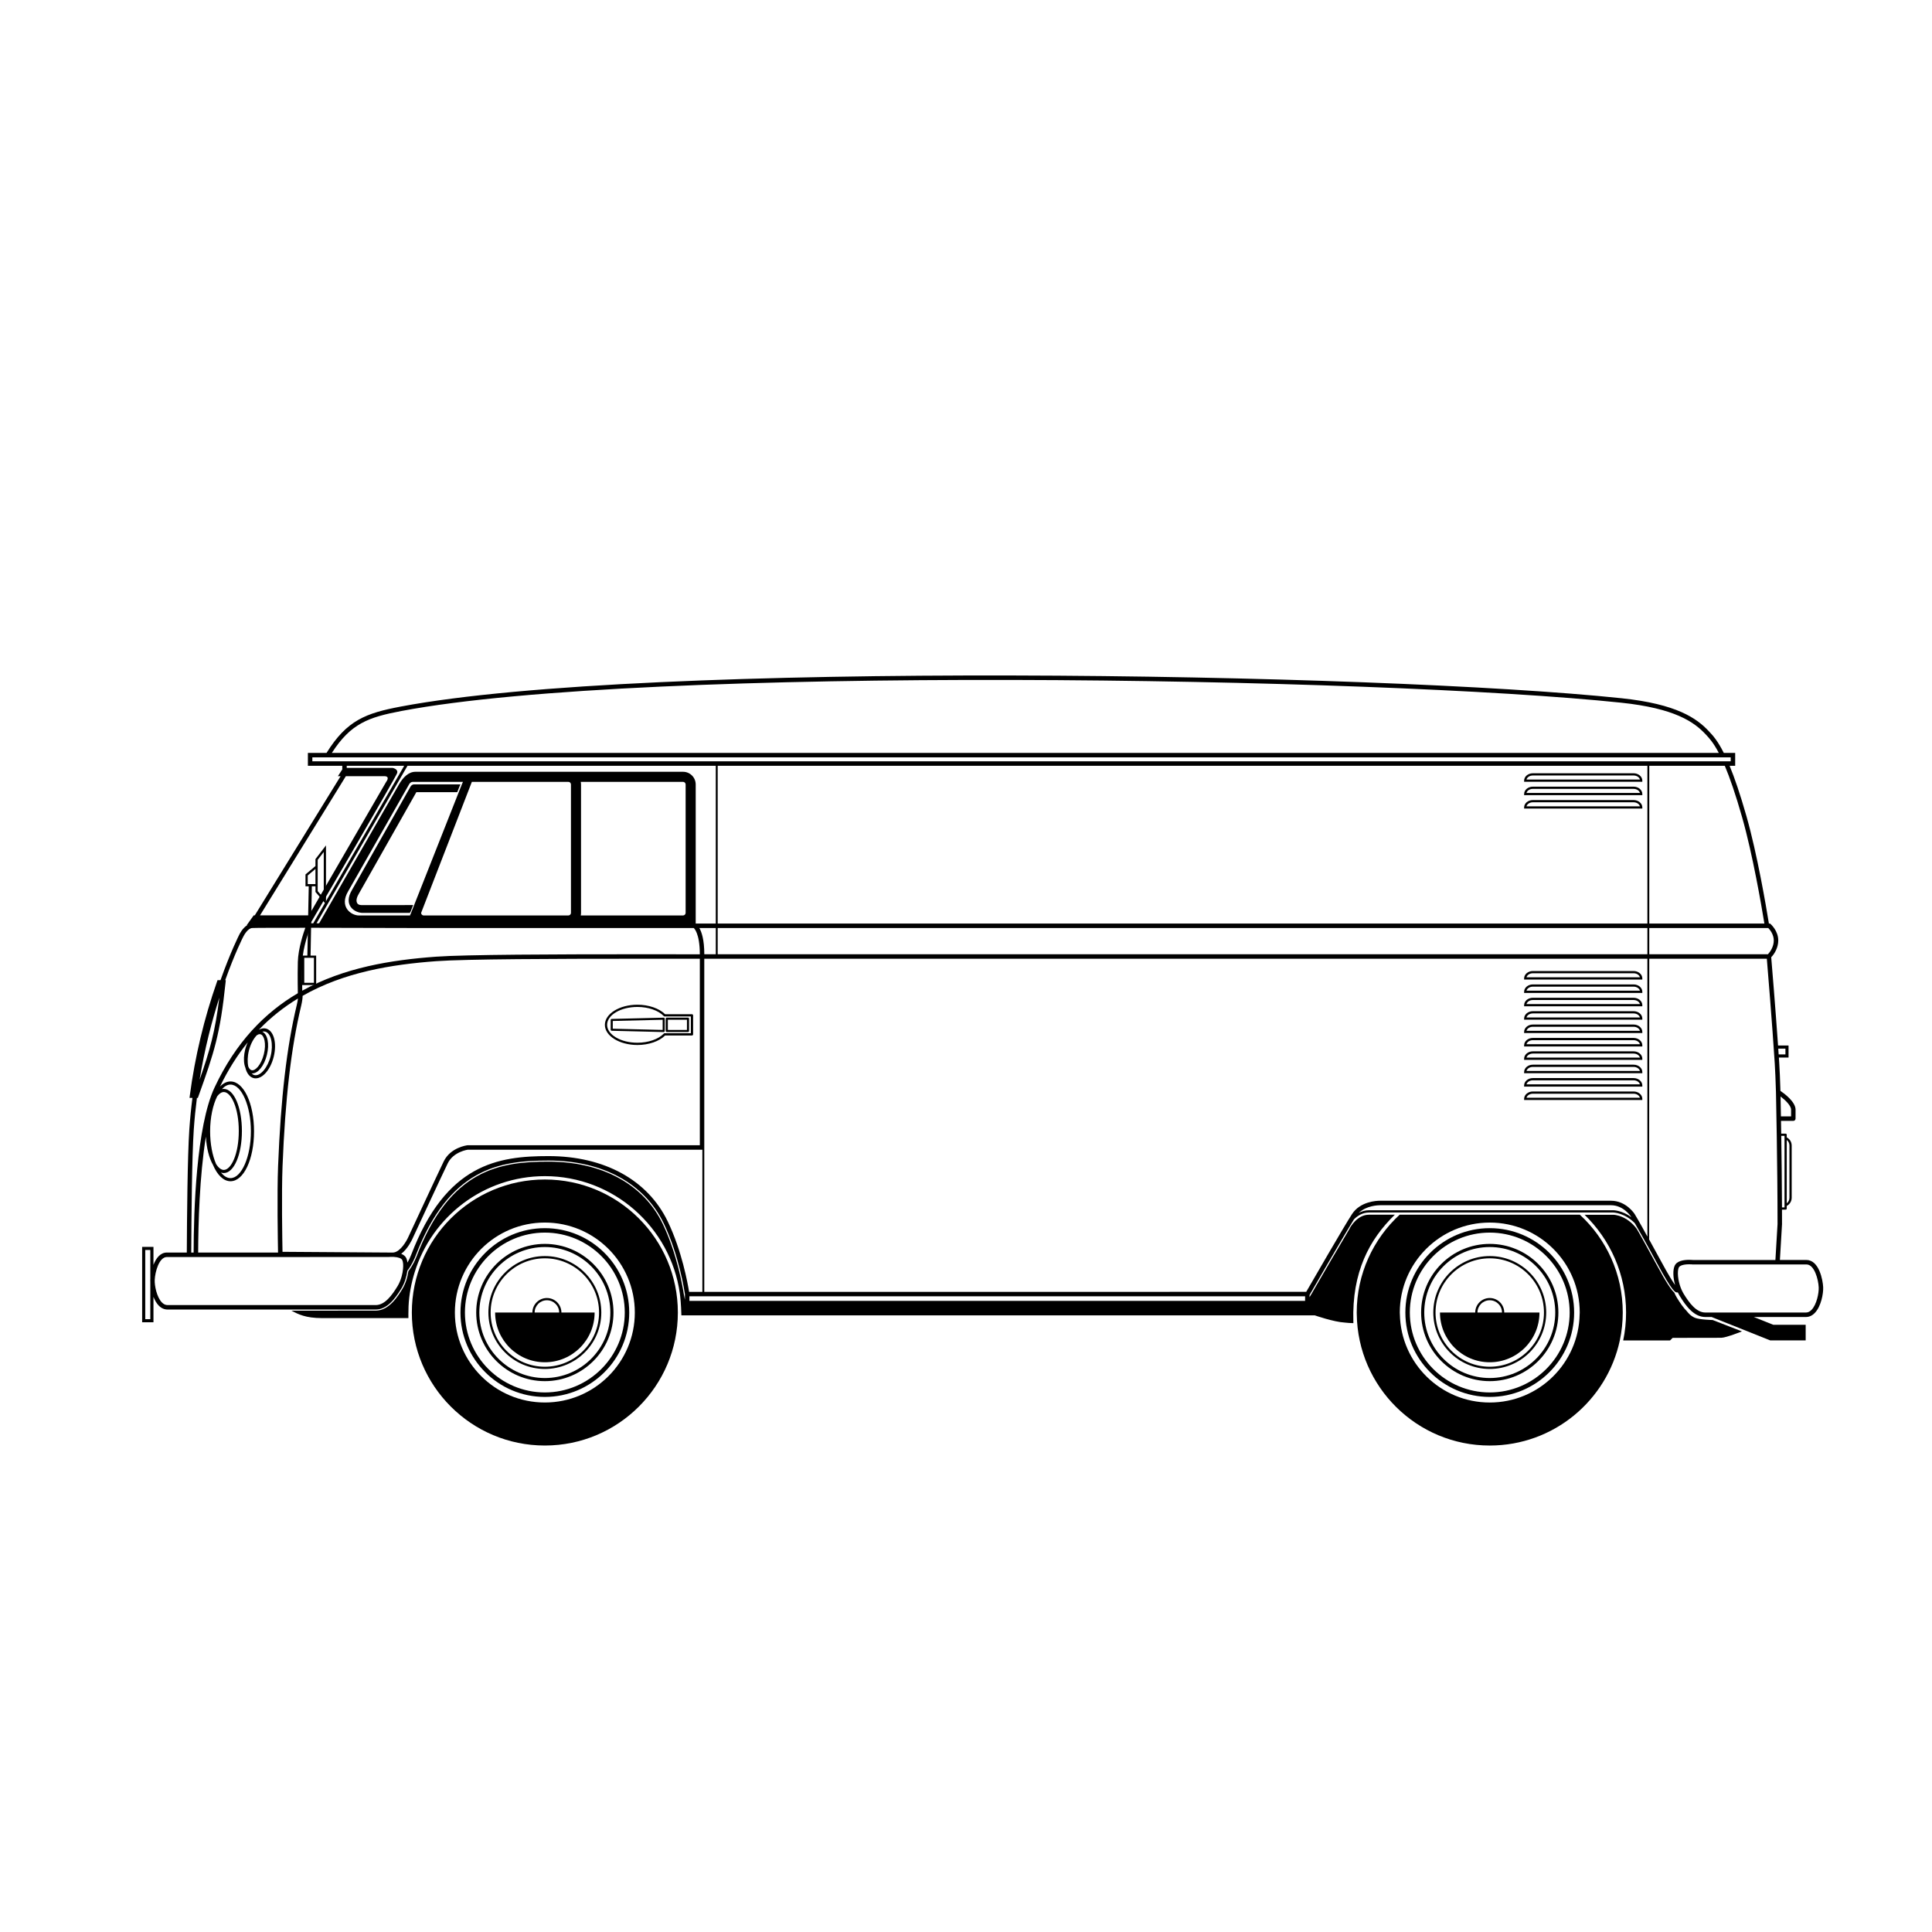 <?xml version="1.0" encoding="UTF-8"?>
<!-- The Best Svg Icon site in the world: iconSvg.co, Visit us! https://iconsvg.co -->
<svg fill="#000000" width="800px" height="800px" version="1.1" viewBox="144 144 512 512" xmlns="http://www.w3.org/2000/svg">
 <g>
  <path d="m320.08 413.77c-0.055-0.051-0.125-0.066-0.199-0.078l-13.773 0.336c-0.152 0.004-0.27 0.125-0.27 0.277v2.586c0 0.152 0.121 0.273 0.27 0.277l13.773 0.336h0.004c0.074 0 0.145-0.027 0.195-0.078 0.055-0.051 0.082-0.125 0.082-0.199v-3.258c0-0.074-0.027-0.145-0.082-0.199zm-0.469 3.172-13.223-0.324v-2.047l13.223-0.324z"/>
  <path d="m326.33 413.68h-5.629c-0.156 0-0.281 0.125-0.281 0.281v3.258c0 0.156 0.125 0.281 0.281 0.281h5.629c0.156 0 0.281-0.125 0.281-0.281v-3.258c0.004-0.156-0.125-0.281-0.281-0.281zm-0.281 3.258h-5.062v-2.695h5.062z"/>
  <path d="m327.38 412.78h-7.121c-1.562-1.555-4.356-2.519-7.332-2.519-4.758 0-8.629 2.394-8.629 5.336s3.871 5.336 8.629 5.336c2.981 0 5.773-0.965 7.332-2.519h7.125c0.164 0 0.297-0.133 0.297-0.297v-5.039c-0.004-0.164-0.137-0.297-0.301-0.297zm-0.297 5.039h-6.949c-0.082 0-0.16 0.031-0.215 0.09-1.434 1.496-4.113 2.426-6.992 2.426-4.43 0-8.035-2.125-8.035-4.742 0-2.613 3.606-4.742 8.035-4.742 2.883 0 5.559 0.93 6.992 2.43 0.059 0.059 0.133 0.09 0.215 0.09h6.949z"/>
  <path d="m538.8 514.2c-12.328 0-22.363-10.031-22.363-22.363 0-12.332 10.035-22.363 22.363-22.363 12.332 0 22.363 10.035 22.363 22.363 0 12.332-10.031 22.363-22.363 22.363zm0-43.547c-11.676 0-21.18 9.5-21.18 21.18 0 11.68 9.504 21.18 21.18 21.18 11.68 0 21.18-9.5 21.18-21.18 0-11.676-9.5-21.18-21.18-21.18z"/>
  <path d="m538.8 510.02c-10.027 0-18.188-8.16-18.188-18.188 0-10.027 8.16-18.188 18.188-18.188 10.031 0 18.188 8.16 18.188 18.188 0 10.031-8.156 18.188-18.188 18.188zm0-35.543c-9.57 0-17.359 7.785-17.359 17.355 0 9.57 7.785 17.359 17.359 17.359 9.57 0 17.359-7.785 17.359-17.359 0-9.57-7.789-17.355-17.359-17.355z"/>
  <path d="m538.8 506.79c-8.246 0-14.961-6.711-14.961-14.961 0-8.246 6.711-14.961 14.961-14.961s14.961 6.711 14.961 14.961-6.711 14.961-14.961 14.961zm0-29.324c-7.922 0-14.367 6.445-14.367 14.367 0 7.922 6.445 14.367 14.367 14.367s14.367-6.445 14.367-14.367c0-7.926-6.445-14.367-14.367-14.367z"/>
  <path d="m288.39 456.58c-19.469 0-35.25 15.781-35.25 35.25s15.781 35.25 35.25 35.25 35.25-15.781 35.25-35.25-15.781-35.25-35.25-35.25zm0 59.098c-13.168 0-23.844-10.676-23.844-23.844 0-13.168 10.676-23.844 23.844-23.844s23.844 10.676 23.844 23.844c0 13.168-10.676 23.844-23.844 23.844z"/>
  <path d="m288.39 514.2c-12.328 0-22.363-10.035-22.363-22.363 0-12.332 10.035-22.363 22.363-22.363 12.332 0 22.363 10.031 22.363 22.363 0 12.328-10.031 22.363-22.363 22.363zm0-43.547c-11.676 0-21.18 9.5-21.18 21.18 0 11.68 9.504 21.18 21.18 21.18 11.68 0 21.18-9.5 21.18-21.18 0-11.676-9.5-21.18-21.18-21.18z"/>
  <path d="m288.39 510.02c-10.027 0-18.188-8.16-18.188-18.188 0-10.027 8.16-18.188 18.188-18.188 10.031 0 18.188 8.16 18.188 18.188 0 10.031-8.16 18.188-18.188 18.188zm0-35.543c-9.57 0-17.359 7.785-17.359 17.359 0 9.57 7.785 17.359 17.359 17.359 9.57 0 17.359-7.785 17.359-17.359 0-9.574-7.789-17.359-17.359-17.359z"/>
  <path d="m288.39 506.79c-8.246 0-14.961-6.711-14.961-14.961s6.711-14.961 14.961-14.961 14.961 6.711 14.961 14.961c-0.004 8.25-6.711 14.961-14.961 14.961zm0-29.324c-7.922 0-14.367 6.445-14.367 14.367 0 7.922 6.445 14.367 14.367 14.367s14.367-6.445 14.367-14.367c0-7.926-6.445-14.367-14.367-14.367z"/>
  <path d="m562.68 465.91h-47.762c-6.988 6.441-11.371 15.668-11.371 25.922 0 0.16 0.008 0.316 0.012 0.473 0.254 19.25 15.93 34.777 35.238 34.777 16.934 0 31.074-11.945 34.469-27.863 0.508-2.383 0.781-4.852 0.781-7.387 0.004-10.25-4.375-19.48-11.367-25.922zm-23.879 49.77c-13.012 0-23.566-10.422-23.82-23.371-0.004-0.16-0.023-0.312-0.023-0.473 0-13.168 10.676-23.844 23.844-23.844s23.844 10.676 23.844 23.844c0 0.16-0.02 0.316-0.023 0.473-0.25 12.949-10.809 23.371-23.82 23.371z"/>
  <path d="m579.23 435.51h-31.324v-0.297c0-1.082 1.035-1.961 2.312-1.961h26.703c1.273 0 2.312 0.879 2.312 1.961zm-30.691-0.594h30.059c-0.168-0.613-0.859-1.074-1.68-1.074h-26.703c-0.82 0-1.504 0.461-1.676 1.074z"/>
  <path d="m579.23 431.96h-31.324v-0.297c0-1.082 1.035-1.961 2.312-1.961h26.703c1.273 0 2.312 0.883 2.312 1.961zm-30.691-0.594h30.059c-0.168-0.613-0.859-1.074-1.68-1.074h-26.703c-0.82 0-1.504 0.461-1.676 1.074z"/>
  <path d="m579.23 428.41h-31.324v-0.297c0-1.082 1.035-1.961 2.312-1.961h26.703c1.273 0 2.312 0.879 2.312 1.961zm-30.691-0.594h30.059c-0.168-0.613-0.859-1.074-1.68-1.074h-26.703c-0.82 0.004-1.504 0.461-1.676 1.074z"/>
  <path d="m579.23 424.87h-31.324v-0.297c0-1.082 1.035-1.961 2.312-1.961h26.703c1.273 0 2.312 0.879 2.312 1.961zm-30.691-0.594h30.059c-0.168-0.613-0.859-1.074-1.68-1.074h-26.703c-0.82 0.004-1.504 0.461-1.676 1.074z"/>
  <path d="m579.23 421.32h-31.324v-0.297c0-1.082 1.035-1.961 2.312-1.961h26.703c1.273 0 2.312 0.879 2.312 1.961zm-30.691-0.59h30.059c-0.168-0.613-0.859-1.074-1.68-1.074h-26.703c-0.82 0-1.504 0.461-1.676 1.074z"/>
  <path d="m579.23 417.77h-31.324v-0.297c0-1.082 1.035-1.961 2.312-1.961h26.703c1.273 0 2.312 0.879 2.312 1.961zm-30.691-0.59h30.059c-0.168-0.613-0.859-1.074-1.68-1.074h-26.703c-0.82 0-1.504 0.461-1.676 1.074z"/>
  <path d="m579.23 414.23h-31.324v-0.297c0-1.082 1.035-1.961 2.312-1.961h26.703c1.273 0 2.312 0.879 2.312 1.961zm-30.691-0.59h30.059c-0.168-0.613-0.859-1.074-1.68-1.074h-26.703c-0.82 0-1.504 0.461-1.676 1.074z"/>
  <path d="m579.23 410.68h-31.324v-0.297c0-1.082 1.035-1.961 2.312-1.961h26.703c1.273 0 2.312 0.879 2.312 1.961zm-30.691-0.59h30.059c-0.168-0.613-0.859-1.074-1.68-1.074h-26.703c-0.82 0-1.504 0.461-1.676 1.074z"/>
  <path d="m579.23 407.14h-31.324v-0.297c0-1.082 1.035-1.961 2.312-1.961h26.703c1.273 0 2.312 0.879 2.312 1.961zm-30.691-0.594h30.059c-0.168-0.613-0.859-1.074-1.68-1.074h-26.703c-0.82 0-1.504 0.461-1.676 1.074z"/>
  <path d="m579.23 403.59h-31.324v-0.297c0-1.082 1.035-1.961 2.312-1.961h26.703c1.273 0 2.312 0.879 2.312 1.961zm-30.691-0.594h30.059c-0.168-0.613-0.859-1.074-1.68-1.074h-26.703c-0.82 0-1.504 0.461-1.676 1.074z"/>
  <path d="m542.64 491.83c0-2.121-1.727-3.844-3.848-3.844s-3.844 1.727-3.844 3.844h-9.34c0 7.281 5.902 13.184 13.184 13.184s13.184-5.902 13.184-13.184zm-3.848-3.25c1.793 0 3.254 1.461 3.254 3.254h-6.504c0-1.793 1.457-3.254 3.25-3.254z"/>
  <path d="m292.78 491.83c0-2.121-1.727-3.844-3.848-3.844-2.121 0-3.844 1.727-3.844 3.844h-9.875c0 7.281 5.902 13.184 13.184 13.184s13.184-5.902 13.184-13.184zm-3.848-3.25c1.793 0 3.254 1.461 3.254 3.254h-6.504c0-1.793 1.457-3.254 3.25-3.254z"/>
  <path d="m230.39 383.63v-15.594l-2.793 3.633v1.84l-2.641 2.223v3.148h0.863l-0.367 18.367h-1.383v7.801h3.719v-7.801h-1.484l0.336-18.367h0.961v1.492zm-2.199-4.754v-7.008l1.609-2.09v12.25l-1.609-1.875zm-0.996 18.957v6.617h-2.562v-6.617zm-1.645-19.547v-2.281l2.047-1.723v4.004z"/>
  <path d="m579.23 358.28h-31.324v-0.297c0-1.082 1.035-1.961 2.312-1.961h26.703c1.273 0 2.312 0.879 2.312 1.961zm-30.691-0.594h30.059c-0.168-0.613-0.859-1.074-1.68-1.074h-26.703c-0.82 0-1.504 0.461-1.676 1.074z"/>
  <path d="m579.23 354.73h-31.324v-0.297c0-1.082 1.035-1.961 2.312-1.961h26.703c1.273 0 2.312 0.879 2.312 1.961zm-30.691-0.594h30.059c-0.168-0.613-0.859-1.074-1.68-1.074h-26.703c-0.82 0-1.504 0.461-1.676 1.074z"/>
  <path d="m579.23 351.18h-31.324v-0.297c0-1.082 1.035-1.961 2.312-1.961h26.703c1.273 0 2.312 0.879 2.312 1.961zm-30.691-0.594h30.059c-0.168-0.613-0.859-1.074-1.68-1.074h-26.703c-0.82 0-1.504 0.461-1.676 1.074z"/>
  <path d="m593.15 493.22c-1.281-0.543-2.023-1.625-2.023-1.625-1.055-1.074-1.953-2.406-2.758-3.727-0.234-0.383-0.453-0.812-0.676-1.34-0.684-0.562-1.945-2.293-4.805-7.598-0.984-1.832-1.895-3.488-2.711-4.961l-0.113-0.207c-0.863-1.59-1.445-2.598-1.879-3.352l-0.457-0.777c-2.664-3.59-6.027-3.707-6.172-3.707h-7.625c6.773 6.574 10.996 15.762 10.996 25.922 0 2.531-0.266 5-0.762 7.387h12.414l0.691-0.691h3.852v-0.012c2.957 0.012 8.141 0.023 9.082-0.008 1.332-0.047 5.43-1.688 5.43-1.688l-7.746-3.012c0.004-0.016-3.453-0.062-4.738-0.605z"/>
  <path d="m622.75 477.91h-7.059l0.562-9.48c0-1.27-0.004-2.562-0.008-3.863h0.961c0.164 0 0.297-0.133 0.297-0.297v-0.695c0.789-0.406 1.312-1.211 1.312-2.191v-13.773c0-0.98-0.523-1.785-1.312-2.191v-0.699c0-0.164-0.133-0.297-0.297-0.297h-1.168c-0.02-1.199-0.035-2.328-0.055-3.379h3.262c0.324 0 0.59-0.262 0.594-0.586 0 0 0.008-1.266 0.004-2.394-0.012-2.102-3.012-4.297-4.012-4.969-0.09-3.019-0.195-5.504-0.316-7.363-0.031-0.48-0.062-0.973-0.094-1.473h2.562v-3.199h-2.781c-0.703-10.074-1.66-21.602-1.812-23.387 0.863-0.867 1.867-2.547 1.867-4.445 0-2.551-1.938-4.266-2.019-4.336l-0.168-0.145h-0.293c-0.73-4.519-3.09-18.406-5.949-28.453-1.691-5.945-3.172-10.223-4.465-13.355h1.477v-3.414h-3.019c-1.637-3.258-2.891-4.606-3.832-5.609l-0.09-0.098c-3.246-3.481-8.543-7.242-23.188-8.781-64.355-6.758-258.78-10.055-323.54 2.215-9.184 1.742-14.227 3.582-19.633 12.27h-4.945v3.414h9.113v0.965l-1.156 1.793h0.715l-22.742 36.879h-0.285l-1.848 2.594h0.141c-1.25 0.77-2.043 2.356-2.141 2.566-0.051 0.098-2.301 4.519-4.957 12.023l-0.789-0.004-0.137 0.398c-3.422 9.762-5.844 19.898-7.199 30.137l-0.086 0.668h0.773c-0.348 2.703-0.629 5.496-0.824 8.359-0.484 7.117-0.625 23.559-0.668 32.617h-5.266c-1.793 0-2.906 1.551-3.57 3.269v-4.769h-3v19.984h3v-6.738c0.34 0.863 0.785 1.668 1.355 2.266 0.691 0.727 1.496 1.094 2.383 1.094h55.16c3 0 5.137-2.84 6.824-5.617 0.82-1.348 1.363-3.082 1.562-4.668 1.23-1.551 2.004-3.477 2.137-3.824 8.961-23.418 22.344-25.375 35.285-25.375 14.301 0 25.418 6.062 30.512 16.633 4.133 8.578 5.562 18.336 5.629 18.789v1.48l-0.32-1.633c-0.238-1.547-1.738-10.551-5.574-18.512-5.043-10.465-16.066-16.465-30.246-16.465-12.836 0-26.117 1.945-35.008 25.188-0.133 0.352-0.898 2.258-2.137 3.836-0.215 1.609-0.766 3.344-1.59 4.699-1.137 1.867-3.504 5.758-7.078 5.758l-22.34 0.008-0.012-0.004c1.863 0.969 3.789 1.973 8.109 1.973h22.914s-0.023-1.891 0.035-3.09c0.137-3.137 0.734-6.16 1.617-9.035 4.559-14.738 18.289-25.492 34.504-25.492 18.195 0 33.281 13.52 35.77 31.035 0.129 0.973 0.34 2.887 0.414 5.859h167.86s5.055 1.762 7.977 1.914c0.648 0.078 1.391 0.129 2.254 0.148-0.004-0.156-0.008-0.309-0.012-0.465-0.395-13.031 4.223-21.703 10.996-28.273h-6.852c-3.039 0-4.828 3.094-5.09 3.586l-0.082 0.176c-2.731 4.562-7.16 12.199-9.223 15.766l-0.008 0.016c-0.156 0.266-0.297 0.516-0.422 0.73h0.004l-0.113 0.195 0.004 0.004-0.113 0.191-0.215 0.371h-0.008l-0.484 0.816v-0.574c0.551-0.953 8.977-15.562 11.773-20.055 0.949-0.934 2.289-1.809 3.977-1.809h64.77c0.035 0 2.988 0.094 5.676 2.836 1.18 2.047 3.281 5.75 5.902 10.625 4.144 7.699 4.863 7.719 5.25 7.719 0.012-0.004 0.027 0 0.043 0h0.207c0.148 0.312 0.305 0.617 0.48 0.902 1.691 2.777 3.824 5.617 6.824 5.617h1.645l15.547 6.203h9.383v-4.148h-8.59l-5.152-2.055h13.797c0.887 0 1.691-0.371 2.383-1.098 1.641-1.719 2.281-5.094 2.195-6.832-0.082-1.859-1.086-7.176-4.41-7.176zm-5.246-31.805c0.445 0.336 0.719 0.863 0.719 1.504v13.773c0 0.637-0.273 1.168-0.719 1.504zm-0.59-1.09v18.957h-0.668c-0.027-6.629-0.113-13.445-0.195-18.957zm1.742-6.945c0.004 0.637 0.004 1.32 0 1.789h-2.691c-0.043-2.34-0.074-4.172-0.098-5.285 1.32 1.004 2.785 2.441 2.789 3.496zm-434.82 44.848c-0.004 0.066-0.012 0.137-0.016 0.195-0.012 0.246-0.004 0.531 0.016 0.836v9.641h-1.344v-18.328h1.344zm433.32-61.023v1.539h-1.793c-0.035-0.508-0.07-1.02-0.105-1.539zm-3.086-28.664c0 1.648-0.961 3.047-1.527 3.613l0.047 0.047h-31.52v-6.961h31.535c0.406 0.414 1.465 1.668 1.465 3.301zm-8.379-32.609c2.805 9.859 5.129 23.453 5.891 28.125h-30.508v-41.809h20.016c1.309 3.117 2.836 7.465 4.602 13.684zm-355.3-28.203c64.664-12.254 258.89-8.953 323.2-2.203 14.258 1.496 19.348 5.094 22.445 8.41l0.09 0.098c0.84 0.898 1.945 2.082 3.371 4.801h-367.55c5.016-7.781 9.648-9.438 18.449-11.105zm-23.617 13.336v-1.047h375.88v1.047zm-9.09 130.18h-21.168c0.023-7.441 0.348-20.176 2.047-30.719 0.172 3.074 0.863 5.711 1.863 7.453 1.133 2.691 2.785 4.371 4.66 4.371 3.496 0 6.234-5.809 6.234-13.223 0-7.414-2.738-13.223-6.234-13.223-1.012 0-1.957 0.5-2.793 1.367 2.168-4.492 4.641-8.371 7.352-11.723-0.266 0.578-0.5 1.207-0.672 1.895-0.359 1.438-0.422 2.863-0.188 4.016 0.059 0.281 0.137 0.527 0.23 0.762 0.348 1.469 1.102 2.527 2.195 2.797 0.176 0.043 0.363 0.066 0.551 0.066 1.941 0 3.949-2.402 4.773-5.715 0.914-3.68 0.008-6.969-2.059-7.481-0.613-0.152-1.258-0.023-1.879 0.316 3.211-3.344 6.695-6.059 10.367-8.285-0.047 0.438-0.141 0.992-0.316 1.723-2.664 11.121-4.238 24.68-4.953 42.672-0.293 7.191-0.059 20.449-0.012 22.93zm-14.371-42.535c1.914 0 3.969 4.148 3.969 10.32s-2.051 10.32-3.969 10.32c-0.703 0-1.422-0.562-2.055-1.574-0.969-2.254-1.574-5.32-1.574-8.648 0-3.656 0.734-6.996 1.875-9.285 0.551-0.734 1.156-1.133 1.754-1.133zm-0.496-0.773c0.695-0.762 1.461-1.203 2.269-1.203 2.93 0 5.406 5.676 5.406 12.395s-2.477 12.395-5.406 12.395c-0.906 0-1.762-0.543-2.519-1.484 0.242 0.086 0.492 0.141 0.746 0.141 2.691 0 4.797-4.898 4.797-11.148 0-6.254-2.106-11.148-4.797-11.148-0.168-0.004-0.332 0.016-0.496 0.055zm10.703-15.211c0.133-0.031 0.27-0.07 0.402-0.07 0.121 0 0.234 0.016 0.348 0.043 1.562 0.387 2.231 3.356 1.457 6.477-0.766 3.078-2.769 5.43-4.316 5.043-0.281-0.07-0.52-0.246-0.734-0.465 0.066 0.008 0.129 0.023 0.195 0.023 1.531 0 3.152-2.062 3.856-4.902 0.727-2.922 0.188-5.5-1.207-6.148zm0.402 5.949c-0.703 2.832-2.277 4.5-3.254 4.246-0.355-0.086-0.656-0.43-0.867-0.961-0.254-1.176-0.227-2.68 0.156-4.223 0.422-1.695 1.207-3.156 2.094-4.074 0.273-0.191 0.543-0.289 0.777-0.289 0.07 0 0.137 0.008 0.203 0.023 0.98 0.242 1.59 2.469 0.891 5.277zm4.953 29.688c0.711-17.91 2.273-31.398 4.922-42.441 0.305-1.27 0.395-2.129 0.402-2.707 10.988-6.269 23.527-8.309 35.402-9.184 7.781-0.574 32.133-0.645 52.48-0.645h17.383v49.426l-61.586 0.004c-0.184 0.023-4.488 0.574-6.289 4.277-1.66 3.422-9.309 19.887-9.391 20.062-0.477 1.074-2.043 3.766-3.789 4.062-0.102 0.02-0.207 0.031-0.309 0.031-0.219 0-0.617 0-1.152-0.004-5.305-0.023-24.5-0.164-28.082-0.191-0.055-2.863-0.273-15.684 0.008-22.691zm7.059-63.184c9.078 0.008 20.273 0.035 27.824 0.066h74.09c0.055 0.043 1.602 1.309 1.613 6.961h-2.32l-15.062-0.008c-20.367 0-44.75 0.074-52.566 0.648-11.859 0.871-24.375 2.875-35.414 9.012-0.023-1.258-0.066-4.481 0.012-7.613 0.094-3.894 2.012-8.934 2.035-8.984zm22.117-42.367h-12.164v-0.559h15.227l-24.105 41.742h-0.723c2.602-4.461 22.605-38.738 22.949-39.777 0.371-1.113-1.184-1.406-1.184-1.406zm18.332 4.387-13.445 34.027c0 0.238-0.309 0.469-0.266 0.691l-13.535 0.004c-2.121 0-5.32-2.309-2.852-6.457l16.109-28.266c0.203-0.43 0.617-0.691 0.996-0.691h13.301c-0.109 0.246-0.164 0.414-0.309 0.691zm2.664-0.691h25.57c0.383 0 0.691 0.312 0.691 0.691v34.027c0 0.383-0.309 0.691-0.691 0.691l-38.324 0.004c-0.383 0-0.691-0.312-0.691-0.691zm28.855 0h27.105c0.383 0 0.691 0.312 0.691 0.691v34.027c0 0.383-0.309 0.691-0.691 0.691l-27.105 0.004c0.047-0.223 0.074-0.453 0.074-0.691v-34.031c0-0.234-0.027-0.469-0.074-0.691zm31.43 38.734h4.359v6.961h-3.043c-0.008-3.879-0.711-5.918-1.316-6.961zm-0.965-1.184v-36.859c0-1.855-1.504-3.359-3.359-3.359h-70.91c-1.855 0-3.309 1.512-4.367 3.359l-21.164 36.797h-0.684l24.105-41.742h81.699v41.809zm-92.711-39.051h10.172c1.73 0 0.496 1.531 0.496 1.531l-20.477 35.348h-12.938zm-33.527 58.676c-1.125 9.027-2.488 13.934-5.242 21.781 1.371-8.402 3.328-15.801 5.242-21.781zm-6.781 35.027c0.199-2.894 0.484-5.711 0.836-8.441h0.246l0.141-0.391c4.238-11.789 5.777-16.559 7.199-30.152l0.07-0.656h-0.156c2.562-7.184 4.711-11.395 4.766-11.496 0.293-0.613 1.277-2.234 2.332-2.328 0.574-0.051 6.496-0.066 14.129-0.062-0.445 1.227-1.898 5.488-1.984 9.035-0.098 4.016 0 8.18 0 8.223l-0.016 0.09c-8.699 5.125-16.414 12.938-22.051 24.969-4.867 10.395-5.531 32.773-5.547 43.746h-0.633c0.043-9.047 0.18-25.453 0.668-32.535zm55.457 36.883c-0.059 0.605-0.172 1.25-0.348 1.902-0.246 0.918-0.605 1.836-1.082 2.625-1.52 2.496-3.398 5.047-5.812 5.047h-55.164c-0.559 0-1.059-0.238-1.523-0.727-1.324-1.387-1.949-4.402-1.875-5.957 0.098-2.109 1.152-6.051 3.231-6.051h8.273l50.469-0.004h0.004c0.02-0.004 0.379-0.039 0.875-0.039 0.191 0 0.371 0.008 0.543 0.016 1.195 0.07 2.008 0.379 2.219 0.859 0.23 0.504 0.285 1.355 0.191 2.328zm70.145-12.602c-5.297-10.996-16.809-17.305-31.578-17.305-13.355 0-27.164 2.019-36.395 26.137-0.246 0.641-0.59 1.379-1 2.09-0.055-0.418-0.133-0.812-0.273-1.129-0.258-0.586-0.77-0.957-1.383-1.195 1.77-1.336 2.894-3.812 2.957-3.945 0.074-0.164 7.719-16.621 9.375-20.035 1.512-3.113 5.324-3.613 5.293-3.617h62.188v37.668h-3.519c-0.348-2.172-1.914-10.898-5.664-18.668zm168.91 21.062h-163.16v-1.207h163.17zm81.711-24.016h-64.773c-1.035 0-1.941 0.289-2.723 0.715 2.035-1.969 5.172-2.047 5.676-2.047h0.008 61.172c3.32 0 5.258 2.957 5.266 2.969 0.004 0.008 0.043 0.074 0.109 0.184-2.391-1.754-4.606-1.82-4.734-1.82zm9.004 6.981c-1.93-3.594-3.348-5.93-3.371-5.969-0.09-0.145-2.293-3.531-6.277-3.531h-61.254c-0.848 0-5.18 0.172-7.371 3.527-2.074 3.18-10.762 18.227-12.141 20.613l-159.52 0.004v-88.277l249.93 0.004zm0-74.816h-246.38v-6.961h246.38zm0-8.145h-246.38v-41.809h246.38zm0.492 9.328h31.16c0.246 2.957 1.441 17.355 2.098 27.734 0.117 1.887 0.227 4.422 0.32 7.523-0.004 0.027 0.004 0.059 0.004 0.086 0.016 0.547 0.418 19.316 0.418 34.977l-0.566 9.516-21.848 0.004s-0.422-0.047-1.012-0.047c-1.438 0-3.269 0.273-3.844 1.582-0.516 1.172-0.418 3.172 0.125 5.098-0.629-0.875-1.762-2.664-3.734-6.324-1.164-2.16-2.227-4.094-3.152-5.754zm43.031 93.027c-0.469 0.492-0.969 0.73-1.523 0.73h-26.629c-2.414 0-4.293-2.551-5.812-5.047-0.055-0.09-0.098-0.191-0.152-0.285-0.207-0.375-0.391-0.77-0.551-1.184-0.793-2.047-0.988-4.375-0.547-5.391 0.242-0.547 1.27-0.875 2.758-0.875 0.504 0 0.867 0.039 0.945 0.043h30.156c2.082 0 3.129 3.941 3.231 6.051 0.074 1.555-0.551 4.57-1.875 5.957z"/>
  <path d="m251.26 383.86h-11.109c-0.406 0-1.164 0.059-1.504-0.539-0.414-0.727 0.008-1.73 0.453-2.481l15.234-26.902h10.84l0.543-1.379c0.145-0.281 0.203-0.445 0.312-0.691h-12.297c-0.383 0-0.797 0.266-0.996 0.691l-15.438 27.254c-2.469 4.148 0.73 6.117 2.852 6.117h12.527c-0.047-0.223 0.266-0.453 0.266-0.691l0.543-1.391h-2.223z"/>
 </g>
</svg>